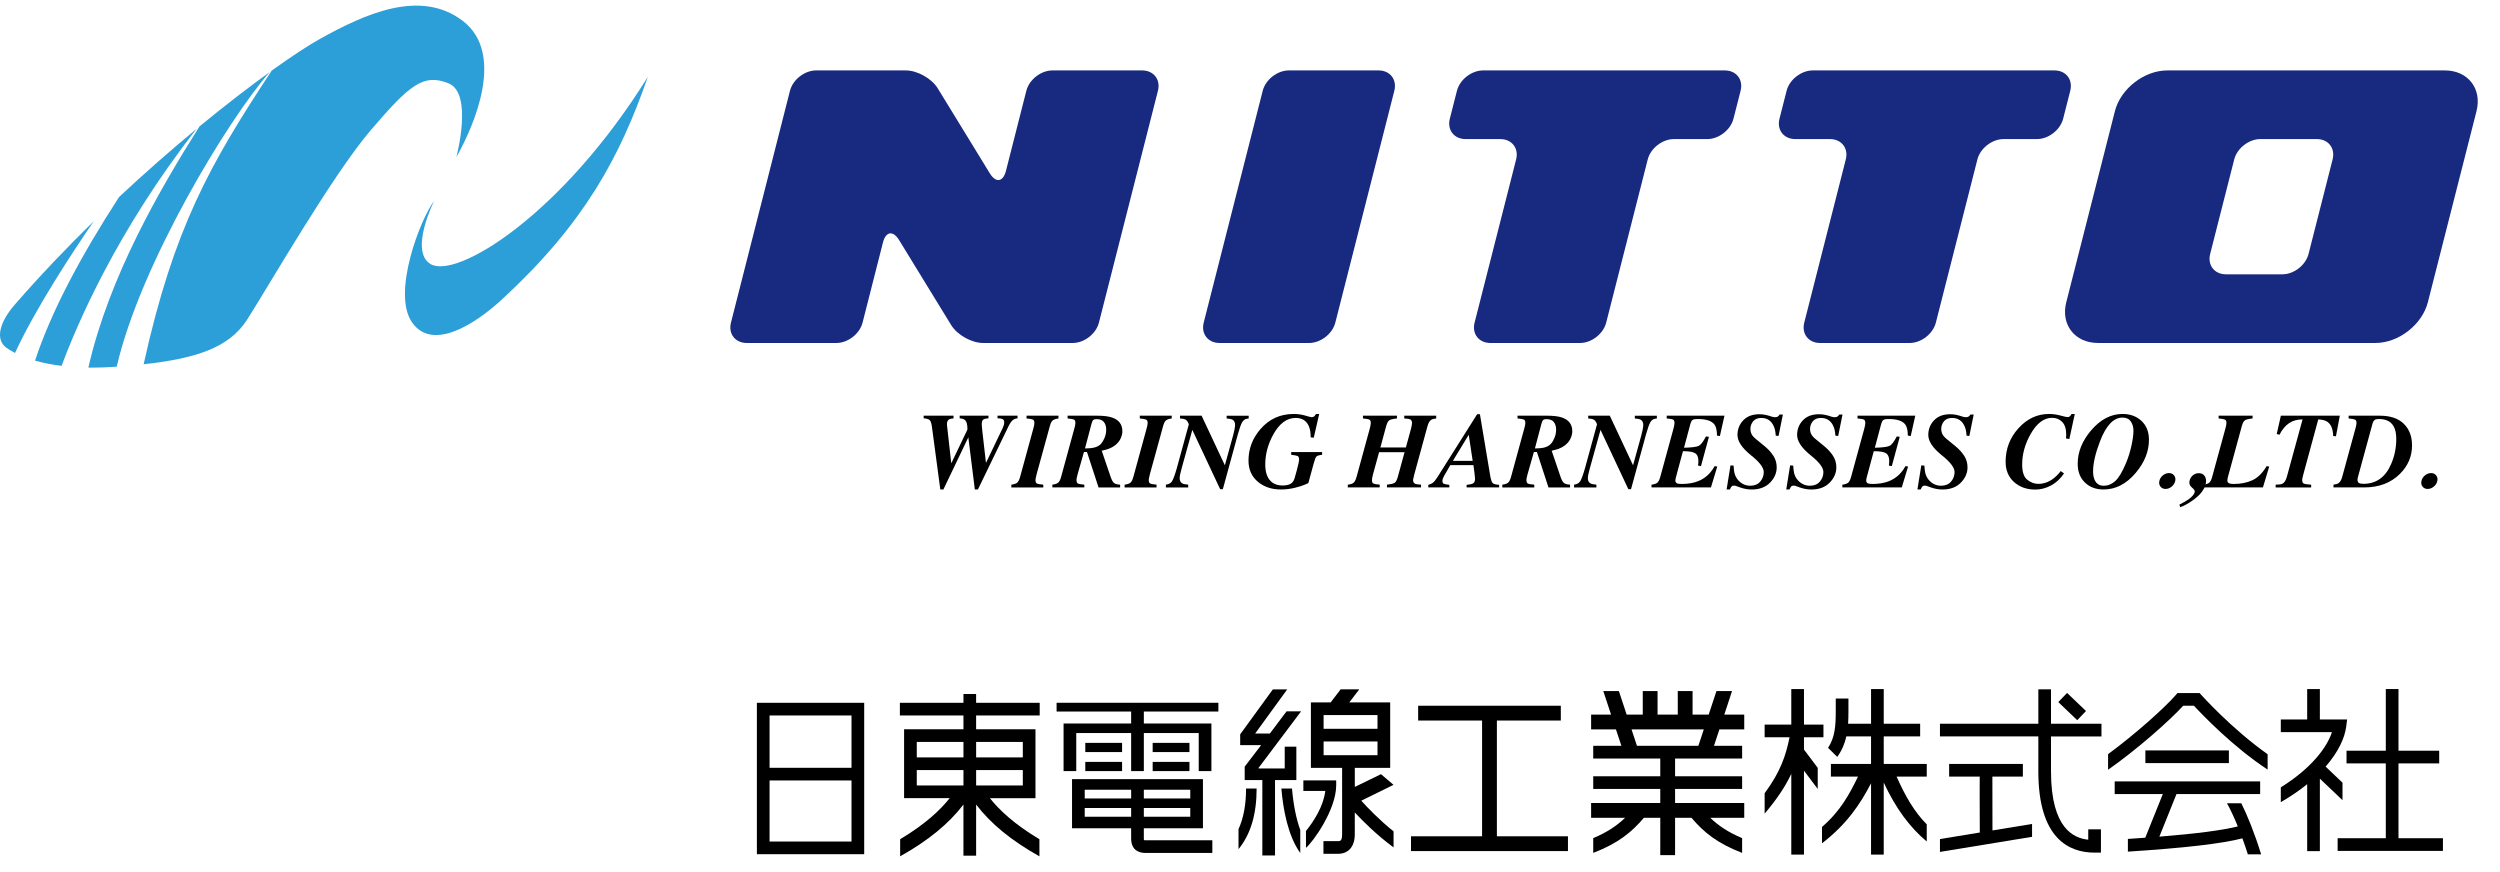 <?xml version="1.0" encoding="utf-8"?>
<!-- Generator: Adobe Illustrator 22.1.0, SVG Export Plug-In . SVG Version: 6.00 Build 0)  -->
<svg version="1.1" xmlns="http://www.w3.org/2000/svg" xmlns:xlink="http://www.w3.org/1999/xlink" x="0px" y="0px"
	 viewBox="0 0 215 75" enable-background="new 0 0 215 75" xml:space="preserve">
<g id="フッター">
</g>
<g id="ヘッダー">
</g>
<g id="MENU1">
</g>
<g id="MENU2">
	<g>
		<g>
			<g>
				<g>
					<g>
						<path fill="#2C9ED8" d="M37.025,22.707c-1.85-1.11,0.308-5.428,0.308-5.428c-1.172,1.542-3.639,7.895-1.912,10.424
							c1.727,2.529,5.366,0.247,7.772-1.974c7.058-6.515,10.116-12.213,12.521-19.121C48.313,18.513,39.25,24.042,37.025,22.707z"/>
						<path fill="#2C9ED8" d="M17.154,10.874c-3.355,5.325-7.766,12.87-9.553,20.737c0.745,0.01,1.556-0.013,2.437-0.077
							c2.022-8.802,9.63-21.348,13.156-25.337C21.452,7.453,19.392,9.033,17.154,10.874z"/>
						<path fill="#2C9ED8" d="M10.237,16.946c-3.277,5.071-5.792,9.746-7.224,14.068c0.638,0.182,1.395,0.34,2.285,0.449
							c1.272-3.439,4.73-11.595,11.607-20.384C14.798,12.82,12.539,14.791,10.237,16.946z"/>
						<path fill="#2C9ED8" d="M38.567,7.164c2.159,0.864,0.678,6.353,0.678,6.353c1.604-2.837,4.194-8.944,0.555-11.719
							c-3.639-2.776-8.389-0.617-12.275,1.542c-0.942,0.523-2.38,1.457-4.157,2.732c-5.344,8.1-8.422,13.543-11.015,25.254
							c4.452-0.486,7.335-1.41,8.88-3.807c1.789-2.776,7.34-12.46,10.671-16.346C35.236,7.287,36.408,6.3,38.567,7.164z"/>
						<path fill="#2C9ED8" d="M1.25,26.223c-1.234,1.419-1.727,2.961-0.678,3.701c0.184,0.13,0.423,0.277,0.72,0.429
							C3.06,26.517,6.23,21.697,8.07,19.017C5.767,21.268,3.457,23.685,1.25,26.223z"/>
					</g>
					<path fill="#182980" d="M103.519,27.745c-0.245,0.963,0.367,1.751,1.361,1.751h7.705c0.994,0,2.007-0.788,2.252-1.751
						l5.075-19.939c0.245-0.963-0.367-1.751-1.361-1.751h-7.705c-0.994,0-2.007,0.788-2.252,1.751L103.519,27.745z"/>
					<path fill="#182980" d="M86.512,14.695c-0.245,0.963-0.87,1.058-1.389,0.21l-4.478-7.309c-0.519-0.847-1.757-1.54-2.75-1.54
						h-7.705c-0.994,0-2.007,0.788-2.252,1.751l-5.075,19.939c-0.245,0.963,0.367,1.751,1.361,1.751h7.705
						c0.994,0,2.007-0.788,2.252-1.751l1.753-6.888c0.245-0.963,0.87-1.058,1.389-0.21l4.478,7.309
						c0.519,0.847,1.757,1.54,2.75,1.54h7.705c0.994,0,2.007-0.788,2.252-1.751l5.075-19.939c0.245-0.963-0.367-1.751-1.361-1.751
						h-7.705c-0.994,0-2.007,0.788-2.252,1.751L86.512,14.695z"/>
					<path fill="#182980" d="M124.685,10.21c-0.245,0.963,0.367,1.751,1.361,1.751h2.98c0.994,0,1.606,0.788,1.361,1.751
						l-3.572,14.034c-0.245,0.963,0.367,1.751,1.361,1.751h7.705c0.994,0,2.007-0.788,2.252-1.751l3.572-14.034
						c0.245-0.963,1.259-1.751,2.252-1.751h2.87c0.994,0,2.007-0.788,2.252-1.751l0.612-2.403c0.245-0.963-0.367-1.751-1.361-1.751
						h-20.781c-0.994,0-2.007,0.788-2.252,1.751L124.685,10.21z"/>
					<path fill="#182980" d="M153.036,10.21c-0.245,0.963,0.367,1.751,1.361,1.751h2.98c0.994,0,1.606,0.788,1.361,1.751
						l-3.572,14.034c-0.245,0.963,0.367,1.751,1.361,1.751h7.705c0.994,0,2.007-0.788,2.252-1.751l3.572-14.034
						c0.245-0.963,1.259-1.751,2.252-1.751h2.87c0.994,0,2.007-0.788,2.252-1.751l0.612-2.403c0.245-0.963-0.367-1.751-1.361-1.751
						H155.9c-0.994,0-2.007,0.788-2.252,1.751L153.036,10.21z"/>
					<path fill="#182980" d="M210.258,6.056h-23.871c-1.987,0-4.014,1.576-4.504,3.501l-4.184,16.437
						c-0.49,1.926,0.735,3.501,2.722,3.501h23.871c1.987,0,4.014-1.576,4.504-3.501l4.184-16.437
						C213.47,7.631,212.245,6.056,210.258,6.056z M200.604,13.711l-2.069,8.129c-0.245,0.963-1.259,1.751-2.252,1.751h-4.848
						c-0.994,0-1.606-0.788-1.361-1.751l2.069-8.129c0.245-0.963,1.259-1.751,2.252-1.751h4.848
						C200.237,11.961,200.849,12.748,200.604,13.711z"/>
				</g>
				<g>
					<path d="M82,35.749v0.239c-0.159,0.003-0.278,0.025-0.356,0.067c-0.138,0.072-0.207,0.21-0.207,0.414
						c0,0.021,0.001,0.042,0.002,0.062s0.003,0.047,0.007,0.083l0.364,3.232l1.375-2.876c0.009-0.036,0.013-0.064,0.013-0.086
						c0-0.372-0.067-0.625-0.203-0.757c-0.084-0.078-0.238-0.13-0.464-0.153v-0.226h2.477v0.226
						c-0.21,0.012-0.359,0.049-0.446,0.109c-0.087,0.061-0.131,0.191-0.131,0.392c0,0.043,0.003,0.103,0.009,0.179
						c0.009,0.124,0.024,0.279,0.045,0.465l0.308,2.693l1.435-2.995c0.033-0.073,0.063-0.152,0.092-0.236
						c0.028-0.084,0.042-0.167,0.042-0.249c0-0.153-0.05-0.252-0.151-0.296s-0.242-0.064-0.425-0.062v-0.226h1.72v0.226
						c-0.147,0.015-0.264,0.053-0.351,0.112c-0.147,0.103-0.287,0.29-0.419,0.563l-2.635,5.444h-0.266l-0.559-4.484l-2.144,4.484
						h-0.266l-0.716-5.35c-0.042-0.318-0.104-0.52-0.185-0.604c-0.081-0.085-0.258-0.141-0.531-0.167v-0.226H82z"/>
					<path d="M86.979,41.681c0.219-0.027,0.381-0.081,0.486-0.161c0.105-0.081,0.192-0.246,0.261-0.497l1.133-4.139
						c0.033-0.117,0.058-0.215,0.074-0.295c0.017-0.079,0.025-0.149,0.025-0.209c0-0.156-0.043-0.255-0.131-0.295
						c-0.087-0.041-0.269-0.073-0.545-0.097v-0.239h2.747v0.239c-0.225,0.029-0.388,0.084-0.489,0.162s-0.186,0.244-0.254,0.499
						l-1.138,4.139l-0.072,0.318c-0.006,0.03-0.011,0.061-0.016,0.092c-0.004,0.032-0.007,0.061-0.007,0.088
						c0,0.155,0.042,0.254,0.126,0.296s0.266,0.074,0.545,0.099v0.238h-2.747V41.681z"/>
					<path d="M90.504,41.681c0.219-0.027,0.381-0.081,0.487-0.161c0.105-0.081,0.192-0.246,0.261-0.497l1.132-4.138
						c0.023-0.084,0.042-0.158,0.058-0.222c0.027-0.129,0.041-0.229,0.041-0.302c0-0.146-0.042-0.24-0.126-0.279
						c-0.084-0.039-0.266-0.07-0.545-0.094v-0.239h2.536c0.566,0,1.005,0.056,1.317,0.167c0.572,0.204,0.858,0.595,0.858,1.171
						c0,0.192-0.048,0.397-0.144,0.614c-0.096,0.218-0.257,0.416-0.482,0.593c-0.159,0.126-0.346,0.229-0.559,0.307
						c-0.126,0.045-0.323,0.099-0.59,0.162c0.03,0.095,0.05,0.153,0.061,0.178l0.71,2.082c0.096,0.277,0.199,0.454,0.309,0.53
						c0.109,0.076,0.277,0.118,0.502,0.128v0.238h-1.855l-0.995-3.049H93.22l-0.546,1.918l-0.077,0.318
						c-0.006,0.024-0.01,0.051-0.013,0.079c-0.003,0.028-0.005,0.057-0.005,0.087c0,0.164,0.04,0.268,0.12,0.31
						s0.263,0.074,0.552,0.099v0.238h-2.747V41.681z M94.041,38.505c0.286-0.06,0.506-0.177,0.659-0.351
						c0.105-0.12,0.204-0.289,0.295-0.507c0.092-0.218,0.138-0.453,0.138-0.705c0-0.258-0.064-0.472-0.192-0.642
						s-0.345-0.254-0.651-0.254c-0.128,0-0.22,0.027-0.276,0.083c-0.057,0.056-0.105,0.164-0.147,0.326l-0.557,2.112
						C93.635,38.562,93.88,38.541,94.041,38.505z"/>
					<path d="M96.719,41.681c0.219-0.027,0.381-0.081,0.486-0.161c0.105-0.081,0.192-0.246,0.261-0.497l1.133-4.139
						c0.033-0.117,0.058-0.215,0.074-0.295c0.017-0.079,0.025-0.149,0.025-0.209c0-0.156-0.043-0.255-0.131-0.295
						c-0.087-0.041-0.269-0.073-0.545-0.097v-0.239h2.747v0.239c-0.225,0.029-0.388,0.084-0.489,0.162s-0.186,0.244-0.254,0.499
						l-1.138,4.139l-0.072,0.318c-0.006,0.03-0.011,0.061-0.016,0.092c-0.004,0.032-0.007,0.061-0.007,0.088
						c0,0.155,0.042,0.254,0.126,0.296s0.266,0.074,0.545,0.099v0.238h-2.747V41.681z"/>
					<path d="M100.266,41.681c0.241-0.033,0.413-0.126,0.519-0.279c0.105-0.153,0.245-0.529,0.419-1.13l1.036-3.784l-0.041-0.095
						c-0.069-0.165-0.164-0.274-0.284-0.328c-0.078-0.036-0.222-0.062-0.433-0.076v-0.239h1.856l2.001,4.265l0.719-2.608
						c0.042-0.162,0.075-0.306,0.101-0.432c0.039-0.192,0.059-0.332,0.059-0.419c0-0.225-0.075-0.379-0.223-0.463
						c-0.096-0.052-0.265-0.086-0.504-0.104v-0.239h1.895v0.239l-0.131,0.018c-0.189,0.027-0.335,0.133-0.437,0.317
						c-0.103,0.185-0.227,0.541-0.374,1.068l-1.281,4.681h-0.228l-2.395-5.104l-0.918,3.303c-0.075,0.273-0.125,0.478-0.149,0.612
						c-0.015,0.084-0.022,0.167-0.022,0.247c0,0.217,0.081,0.366,0.244,0.45c0.093,0.048,0.256,0.081,0.491,0.1v0.238h-1.92V41.681z
						"/>
					<path d="M112.255,35.74c0.315,0.093,0.497,0.14,0.544,0.14c0.096,0,0.17-0.024,0.223-0.074c0.053-0.05,0.104-0.118,0.155-0.205
						h0.275l-0.469,2.04l-0.266-0.031c0.006-0.379-0.045-0.695-0.153-0.95c-0.201-0.478-0.582-0.717-1.143-0.717
						c-0.756,0-1.397,0.478-1.925,1.432c-0.456,0.834-0.684,1.69-0.684,2.569c0,0.75,0.21,1.272,0.63,1.566
						c0.231,0.161,0.51,0.242,0.837,0.242c0.294,0,0.523-0.044,0.687-0.132c0.164-0.089,0.276-0.228,0.34-0.416
						c0,0.029,0.069-0.209,0.208-0.718c0.139-0.508,0.208-0.834,0.208-0.978c0-0.152-0.042-0.249-0.124-0.29
						c-0.083-0.04-0.268-0.075-0.556-0.105v-0.238h2.659v0.238c-0.255,0.027-0.417,0.075-0.486,0.144
						c-0.069,0.069-0.149,0.273-0.239,0.611l-0.459,1.678l-0.257,0.116c-0.207,0.094-0.506,0.188-0.896,0.286
						s-0.794,0.146-1.211,0.146c-0.771,0-1.417-0.21-1.936-0.63c-0.564-0.456-0.847-1.074-0.847-1.854
						c0-1.005,0.339-1.903,1.017-2.695c0.753-0.876,1.708-1.314,2.867-1.314C111.607,35.601,111.939,35.647,112.255,35.74z"/>
					<path d="M115.914,41.681c0.234-0.027,0.4-0.083,0.498-0.167c0.097-0.084,0.181-0.248,0.25-0.494l1.132-4.136
						c0.024-0.096,0.045-0.188,0.065-0.279c0.02-0.09,0.029-0.165,0.029-0.225c0-0.156-0.042-0.255-0.126-0.295
						c-0.084-0.041-0.266-0.073-0.545-0.097v-0.239h2.922v0.239c-0.321,0.032-0.538,0.083-0.649,0.15
						c-0.111,0.067-0.204,0.238-0.279,0.511l-0.497,1.833h2.192l0.438-1.599c0.026-0.104,0.048-0.2,0.065-0.286
						c0.017-0.085,0.026-0.158,0.026-0.218c0-0.162-0.06-0.269-0.179-0.32c-0.078-0.032-0.241-0.057-0.489-0.071v-0.239h2.747v0.239
						c-0.213,0.026-0.362,0.068-0.446,0.126c-0.129,0.093-0.229,0.271-0.302,0.535l-1.132,4.136l-0.076,0.319
						c-0.015,0.069-0.024,0.112-0.027,0.129c-0.003,0.016-0.004,0.036-0.004,0.061c0,0.158,0.067,0.265,0.202,0.319
						c0.081,0.032,0.242,0.055,0.481,0.067v0.238h-2.931v-0.238c0.321-0.033,0.538-0.084,0.65-0.151
						c0.113-0.067,0.207-0.237,0.282-0.51l0.583-2.132h-2.192l-0.52,1.897c-0.036,0.143-0.06,0.244-0.072,0.305
						c-0.012,0.062-0.018,0.135-0.018,0.221c0,0.146,0.041,0.237,0.122,0.276c0.081,0.038,0.263,0.069,0.544,0.094v0.238h-2.747
						V41.681z"/>
					<path d="M122.833,41.698c0.171-0.051,0.297-0.106,0.378-0.167c0.12-0.087,0.254-0.249,0.401-0.486l3.423-5.422h0.239
						l0.882,5.273c0.06,0.354,0.132,0.571,0.216,0.651c0.084,0.079,0.269,0.13,0.554,0.15v0.221h-2.797v-0.221
						c0.264-0.021,0.451-0.063,0.561-0.128c0.11-0.064,0.165-0.199,0.165-0.403c0-0.069-0.017-0.234-0.05-0.495
						c-0.006-0.055-0.036-0.278-0.089-0.672h-1.989l-0.538,0.938c-0.036,0.062-0.068,0.132-0.097,0.207
						c-0.029,0.075-0.043,0.146-0.043,0.216c0,0.126,0.038,0.207,0.115,0.243s0.236,0.067,0.479,0.095v0.221h-1.81V41.698z
						 M126.65,39.636l-0.339-2.246l-1.365,2.246H126.65z"/>
					<path d="M129.198,41.681c0.219-0.027,0.381-0.081,0.487-0.161c0.105-0.081,0.192-0.246,0.261-0.497l1.132-4.138
						c0.023-0.084,0.042-0.158,0.058-0.222c0.027-0.129,0.041-0.229,0.041-0.302c0-0.146-0.042-0.24-0.126-0.279
						c-0.084-0.039-0.266-0.07-0.545-0.094v-0.239h2.536c0.566,0,1.005,0.056,1.317,0.167c0.572,0.204,0.858,0.595,0.858,1.171
						c0,0.192-0.048,0.397-0.144,0.614c-0.096,0.218-0.257,0.416-0.482,0.593c-0.159,0.126-0.346,0.229-0.559,0.307
						c-0.126,0.045-0.323,0.099-0.59,0.162c0.03,0.095,0.05,0.153,0.061,0.178l0.71,2.082c0.096,0.277,0.199,0.454,0.309,0.53
						c0.109,0.076,0.277,0.118,0.502,0.128v0.238h-1.855l-0.995-3.049h-0.259l-0.546,1.918l-0.077,0.318
						c-0.006,0.024-0.01,0.051-0.013,0.079c-0.003,0.028-0.005,0.057-0.005,0.087c0,0.164,0.04,0.268,0.12,0.31
						s0.263,0.074,0.552,0.099v0.238h-2.747V41.681z M132.734,38.505c0.286-0.06,0.506-0.177,0.659-0.351
						c0.105-0.12,0.204-0.289,0.295-0.507c0.092-0.218,0.138-0.453,0.138-0.705c0-0.258-0.064-0.472-0.192-0.642
						s-0.345-0.254-0.651-0.254c-0.128,0-0.22,0.027-0.276,0.083c-0.057,0.056-0.105,0.164-0.147,0.326l-0.557,2.112
						C132.329,38.562,132.574,38.541,132.734,38.505z"/>
					<path d="M135.37,41.681c0.241-0.033,0.413-0.126,0.519-0.279c0.105-0.153,0.245-0.529,0.419-1.13l1.036-3.784l-0.041-0.095
						c-0.069-0.165-0.164-0.274-0.284-0.328c-0.078-0.036-0.222-0.062-0.433-0.076v-0.239h1.856l2.001,4.265l0.719-2.608
						c0.042-0.162,0.075-0.306,0.101-0.432c0.039-0.192,0.059-0.332,0.059-0.419c0-0.225-0.075-0.379-0.223-0.463
						c-0.096-0.052-0.265-0.086-0.504-0.104v-0.239h1.895v0.239l-0.131,0.018c-0.189,0.027-0.335,0.133-0.437,0.317
						c-0.103,0.185-0.227,0.541-0.374,1.068l-1.281,4.681h-0.228l-2.395-5.104l-0.918,3.303c-0.075,0.273-0.125,0.478-0.149,0.612
						c-0.015,0.084-0.022,0.167-0.022,0.247c0,0.217,0.081,0.366,0.244,0.45c0.093,0.048,0.256,0.081,0.491,0.1v0.238h-1.92V41.681z
						"/>
					<path d="M142.033,41.681c0.219-0.027,0.381-0.081,0.486-0.161c0.105-0.081,0.192-0.246,0.261-0.497l1.133-4.139
						c0.027-0.104,0.049-0.2,0.067-0.286c0.018-0.085,0.027-0.158,0.027-0.218c0-0.156-0.041-0.255-0.124-0.295
						c-0.083-0.041-0.265-0.073-0.547-0.097v-0.239h4.967l-0.392,1.752l-0.248-0.04c-0.006-0.448-0.078-0.765-0.217-0.95
						c-0.235-0.315-0.71-0.474-1.427-0.474c-0.244,0-0.401,0.029-0.472,0.088s-0.128,0.169-0.174,0.331l-0.547,2.049
						c0.646-0.015,1.063-0.067,1.254-0.157s0.401-0.361,0.632-0.815l0.257,0.032l-0.685,2.521l-0.252-0.045
						c0.012-0.087,0.02-0.163,0.024-0.228c0.005-0.064,0.007-0.118,0.007-0.16c0-0.327-0.09-0.551-0.271-0.671
						s-0.533-0.18-1.058-0.18l-0.607,2.252c-0.015,0.054-0.026,0.106-0.034,0.157s-0.011,0.092-0.011,0.121
						c0,0.085,0.033,0.153,0.099,0.208c0.066,0.054,0.204,0.081,0.415,0.081c0.559,0,1.036-0.078,1.429-0.234
						c0.613-0.24,1.091-0.674,1.434-1.302l0.226,0.041l-0.545,1.792h-5.109V41.681z"/>
					<path d="M148.489,42.09l0.333-2.066l0.266,0.018c0.018,0.294,0.043,0.509,0.077,0.644c0.057,0.226,0.161,0.426,0.311,0.6
						c0.138,0.159,0.295,0.279,0.471,0.362s0.367,0.124,0.574,0.124c0.369,0,0.655-0.118,0.858-0.354
						c0.203-0.236,0.304-0.51,0.304-0.822c0-0.387-0.377-0.876-1.13-1.468c-0.754-0.618-1.13-1.19-1.13-1.716
						c0-0.495,0.166-0.917,0.498-1.266c0.332-0.349,0.795-0.522,1.389-0.522c0.165,0,0.335,0.017,0.509,0.05
						c0.114,0.021,0.215,0.046,0.302,0.076l0.234,0.077c0.051,0.015,0.104,0.027,0.158,0.038c0.054,0.011,0.102,0.016,0.144,0.016
						c0.108,0,0.19-0.022,0.248-0.067s0.106-0.101,0.148-0.167h0.275l-0.374,1.847l-0.239-0.031l-0.032-0.302
						c-0.039-0.285-0.127-0.53-0.266-0.734c-0.216-0.321-0.531-0.482-0.946-0.482c-0.354,0-0.612,0.13-0.774,0.388
						c-0.108,0.171-0.162,0.355-0.162,0.554c0,0.211,0.055,0.396,0.166,0.559c0.063,0.09,0.157,0.188,0.283,0.293l0.796,0.653
						c0.281,0.23,0.521,0.494,0.719,0.79s0.297,0.633,0.297,1.011c0,0.486-0.191,0.926-0.574,1.317s-0.909,0.588-1.579,0.588
						c-0.168,0-0.337-0.016-0.506-0.047c-0.17-0.031-0.337-0.076-0.502-0.136l-0.234-0.084c-0.078-0.029-0.132-0.048-0.163-0.056
						c-0.03-0.008-0.064-0.011-0.104-0.011c-0.102,0-0.175,0.024-0.218,0.073s-0.092,0.134-0.146,0.255H148.489z"/>
					<path d="M153.618,42.09l0.333-2.066l0.266,0.018c0.018,0.294,0.043,0.509,0.077,0.644c0.057,0.226,0.161,0.426,0.311,0.6
						c0.138,0.159,0.295,0.279,0.471,0.362s0.367,0.124,0.574,0.124c0.369,0,0.655-0.118,0.858-0.354
						c0.203-0.236,0.304-0.51,0.304-0.822c0-0.387-0.377-0.876-1.13-1.468c-0.754-0.618-1.13-1.19-1.13-1.716
						c0-0.495,0.166-0.917,0.498-1.266c0.332-0.349,0.795-0.522,1.389-0.522c0.165,0,0.335,0.017,0.509,0.05
						c0.114,0.021,0.215,0.046,0.302,0.076l0.234,0.077c0.051,0.015,0.104,0.027,0.158,0.038c0.054,0.011,0.102,0.016,0.144,0.016
						c0.108,0,0.19-0.022,0.248-0.067s0.106-0.101,0.148-0.167h0.275l-0.374,1.847l-0.239-0.031l-0.032-0.302
						c-0.039-0.285-0.127-0.53-0.266-0.734c-0.216-0.321-0.531-0.482-0.946-0.482c-0.354,0-0.612,0.13-0.774,0.388
						c-0.108,0.171-0.162,0.355-0.162,0.554c0,0.211,0.055,0.396,0.166,0.559c0.063,0.09,0.157,0.188,0.283,0.293l0.796,0.653
						c0.281,0.23,0.521,0.494,0.719,0.79s0.297,0.633,0.297,1.011c0,0.486-0.191,0.926-0.574,1.317s-0.909,0.588-1.579,0.588
						c-0.168,0-0.337-0.016-0.506-0.047c-0.17-0.031-0.337-0.076-0.502-0.136l-0.234-0.084c-0.078-0.029-0.132-0.048-0.163-0.056
						c-0.03-0.008-0.064-0.011-0.104-0.011c-0.102,0-0.175,0.024-0.218,0.073s-0.092,0.134-0.146,0.255H153.618z"/>
					<path d="M158.444,41.681c0.219-0.027,0.381-0.081,0.486-0.161c0.105-0.081,0.192-0.246,0.261-0.497l1.133-4.139
						c0.027-0.104,0.049-0.2,0.067-0.286c0.018-0.085,0.027-0.158,0.027-0.218c0-0.156-0.041-0.255-0.124-0.295
						c-0.083-0.041-0.265-0.073-0.547-0.097v-0.239h4.967l-0.392,1.752l-0.248-0.04c-0.006-0.448-0.078-0.765-0.217-0.95
						c-0.235-0.315-0.71-0.474-1.427-0.474c-0.244,0-0.401,0.029-0.472,0.088s-0.128,0.169-0.174,0.331l-0.547,2.049
						c0.646-0.015,1.063-0.067,1.254-0.157s0.401-0.361,0.632-0.815l0.257,0.032l-0.685,2.521l-0.252-0.045
						c0.012-0.087,0.02-0.163,0.024-0.228c0.005-0.064,0.007-0.118,0.007-0.16c0-0.327-0.09-0.551-0.271-0.671
						s-0.533-0.18-1.058-0.18l-0.607,2.252c-0.015,0.054-0.026,0.106-0.034,0.157s-0.011,0.092-0.011,0.121
						c0,0.085,0.033,0.153,0.099,0.208c0.066,0.054,0.204,0.081,0.415,0.081c0.559,0,1.036-0.078,1.429-0.234
						c0.613-0.24,1.091-0.674,1.434-1.302l0.226,0.041l-0.545,1.792h-5.109V41.681z"/>
					<path d="M164.899,42.09l0.333-2.066l0.266,0.018c0.018,0.294,0.043,0.509,0.077,0.644c0.057,0.226,0.161,0.426,0.311,0.6
						c0.138,0.159,0.295,0.279,0.471,0.362s0.367,0.124,0.574,0.124c0.369,0,0.655-0.118,0.858-0.354
						c0.203-0.236,0.304-0.51,0.304-0.822c0-0.387-0.377-0.876-1.13-1.468c-0.754-0.618-1.13-1.19-1.13-1.716
						c0-0.495,0.166-0.917,0.498-1.266c0.332-0.349,0.795-0.522,1.389-0.522c0.165,0,0.335,0.017,0.509,0.05
						c0.114,0.021,0.215,0.046,0.302,0.076l0.234,0.077c0.051,0.015,0.104,0.027,0.158,0.038c0.054,0.011,0.102,0.016,0.144,0.016
						c0.108,0,0.19-0.022,0.248-0.067s0.106-0.101,0.148-0.167h0.275l-0.374,1.847l-0.239-0.031l-0.032-0.302
						c-0.039-0.285-0.127-0.53-0.266-0.734c-0.216-0.321-0.531-0.482-0.946-0.482c-0.354,0-0.612,0.13-0.774,0.388
						c-0.108,0.171-0.162,0.355-0.162,0.554c0,0.211,0.055,0.396,0.166,0.559c0.063,0.09,0.157,0.188,0.283,0.293l0.796,0.653
						c0.281,0.23,0.521,0.494,0.719,0.79s0.297,0.633,0.297,1.011c0,0.486-0.191,0.926-0.574,1.317s-0.909,0.588-1.579,0.588
						c-0.168,0-0.337-0.016-0.506-0.047c-0.17-0.031-0.337-0.076-0.502-0.136l-0.234-0.084c-0.078-0.029-0.132-0.048-0.163-0.056
						c-0.03-0.008-0.064-0.011-0.104-0.011c-0.102,0-0.175,0.024-0.218,0.073s-0.092,0.134-0.146,0.255H164.899z"/>
					<path d="M177.196,35.735c0.334,0.091,0.535,0.136,0.601,0.136c0.096,0,0.168-0.024,0.216-0.072
						c0.048-0.048,0.095-0.114,0.14-0.198h0.279l-0.469,2.157l-0.288-0.054c0.009-0.13,0.014-0.205,0.016-0.228
						s0.002-0.057,0.002-0.102c0-0.486-0.114-0.849-0.342-1.085c-0.228-0.237-0.518-0.356-0.869-0.356
						c-0.714,0-1.336,0.475-1.864,1.423c-0.475,0.847-0.712,1.71-0.712,2.59c0,0.64,0.146,1.077,0.439,1.312
						c0.292,0.236,0.611,0.354,0.957,0.354c0.451,0,0.875-0.148,1.275-0.445c0.216-0.162,0.432-0.38,0.648-0.653l0.279,0.203
						c-0.318,0.468-0.697,0.816-1.135,1.045c-0.438,0.228-0.882,0.342-1.333,0.342c-0.738,0-1.349-0.217-1.831-0.65
						c-0.482-0.435-0.723-1.015-0.723-1.741c0-1.11,0.369-2.072,1.108-2.887c0.738-0.816,1.615-1.225,2.63-1.225
						C176.537,35.601,176.861,35.646,177.196,35.735z"/>
					<path d="M179.833,37.016c0.805-0.943,1.706-1.415,2.702-1.415c0.664,0,1.208,0.2,1.635,0.6s0.64,0.94,0.64,1.622
						c0,0.994-0.377,1.939-1.13,2.835c-0.805,0.958-1.729,1.438-2.774,1.438c-0.657,0-1.192-0.201-1.605-0.602
						c-0.413-0.401-0.619-0.937-0.619-1.606C178.68,38.877,179.064,37.92,179.833,37.016z M180.117,41.221
						c0.147,0.369,0.415,0.554,0.802,0.554c0.363,0,0.693-0.134,0.991-0.403c0.297-0.269,0.605-0.781,0.923-1.539
						c0.201-0.478,0.358-0.98,0.473-1.51c0.114-0.528,0.171-0.957,0.171-1.284c0-0.31-0.077-0.574-0.23-0.796
						c-0.153-0.221-0.392-0.331-0.716-0.331c-0.766,0-1.41,0.681-1.932,2.042c-0.396,1.033-0.594,1.895-0.594,2.582
						C180.004,40.803,180.042,41.031,180.117,41.221z"/>
					<path d="M186.53,40.685c0.189,0,0.336,0.067,0.441,0.201c0.105,0.133,0.138,0.293,0.099,0.479
						c-0.042,0.188-0.144,0.351-0.306,0.484c-0.162,0.133-0.338,0.2-0.527,0.2c-0.186,0-0.332-0.067-0.437-0.2
						c-0.105-0.134-0.137-0.296-0.095-0.484c0.039-0.189,0.14-0.35,0.302-0.482C186.169,40.751,186.344,40.685,186.53,40.685z"/>
					<path d="M187.426,43.396c0.336-0.169,0.596-0.317,0.779-0.446c0.318-0.226,0.5-0.441,0.545-0.648
						c0.021-0.099-0.061-0.225-0.246-0.376s-0.253-0.342-0.205-0.569c0.042-0.195,0.138-0.354,0.286-0.478s0.317-0.185,0.507-0.185
						c0.234,0,0.407,0.085,0.518,0.257c0.111,0.171,0.14,0.384,0.086,0.639c-0.108,0.514-0.487,0.997-1.135,1.45
						c-0.42,0.295-0.774,0.486-1.062,0.577L187.426,43.396z"/>
					<path d="M189.498,41.681c0.219-0.027,0.38-0.081,0.485-0.162s0.192-0.248,0.261-0.5l1.132-4.135
						c0.033-0.117,0.058-0.216,0.074-0.295c0.017-0.08,0.024-0.149,0.024-0.21c0-0.155-0.043-0.254-0.13-0.294
						c-0.087-0.041-0.269-0.073-0.544-0.097v-0.239h2.922v0.239c-0.321,0.032-0.537,0.083-0.648,0.15
						c-0.111,0.067-0.204,0.237-0.279,0.511l-1.2,4.4c-0.012,0.049-0.021,0.094-0.029,0.137c-0.007,0.042-0.011,0.092-0.011,0.149
						c0,0.103,0.045,0.176,0.135,0.22c0.09,0.044,0.216,0.066,0.379,0.066c0.634,0,1.181-0.108,1.643-0.324
						c0.461-0.217,0.868-0.62,1.219-1.212l0.221,0.041l-0.541,1.792h-5.111V41.681z"/>
					<path d="M195.706,41.681c0.282,0,0.476-0.027,0.581-0.081c0.168-0.087,0.294-0.279,0.378-0.577l1.356-4.953
						c-0.457-0.003-0.848,0.107-1.173,0.331c-0.326,0.224-0.596,0.553-0.811,0.988l-0.238-0.063l0.355-1.576h5.071l-0.333,1.771
						l-0.239-0.023c-0.015-0.6-0.184-1.01-0.506-1.229c-0.175-0.119-0.434-0.186-0.777-0.197l-1.282,4.719l-0.077,0.318
						c-0.009,0.042-0.015,0.076-0.018,0.103c-0.003,0.027-0.004,0.055-0.004,0.081c0,0.158,0.049,0.258,0.148,0.298
						c0.099,0.041,0.306,0.071,0.622,0.093v0.238h-3.053V41.681z"/>
					<path d="M200.679,41.681c0.201-0.027,0.344-0.069,0.428-0.126c0.141-0.094,0.248-0.271,0.32-0.536l1.132-4.135
						c0.033-0.117,0.058-0.216,0.074-0.295c0.017-0.08,0.025-0.149,0.025-0.21c0-0.155-0.043-0.254-0.131-0.294
						c-0.087-0.041-0.269-0.073-0.545-0.097v-0.239h2.677c0.906,0,1.595,0.232,2.068,0.696c0.472,0.464,0.708,1.086,0.708,1.866
						c0,0.939-0.35,1.757-1.049,2.45c-0.777,0.771-1.797,1.157-3.061,1.157h-2.646V41.681z M205.85,36.658
						c-0.241-0.414-0.657-0.621-1.249-0.621c-0.198,0-0.333,0.032-0.403,0.097s-0.121,0.151-0.151,0.259l-1.271,4.657
						c-0.012,0.046-0.02,0.086-0.025,0.122c-0.004,0.036-0.006,0.067-0.006,0.095c0,0.12,0.037,0.207,0.11,0.261
						c0.073,0.054,0.207,0.081,0.399,0.081c1.096,0,1.89-0.564,2.379-1.692c0.297-0.684,0.446-1.406,0.446-2.169
						C206.08,37.291,206.003,36.929,205.85,36.658z"/>
					<path d="M209.07,40.685c0.189,0,0.336,0.067,0.441,0.201c0.105,0.133,0.138,0.293,0.099,0.479
						c-0.042,0.188-0.144,0.351-0.306,0.484c-0.162,0.133-0.338,0.2-0.527,0.2c-0.186,0-0.332-0.067-0.437-0.2
						c-0.105-0.134-0.137-0.296-0.095-0.484c0.039-0.189,0.14-0.35,0.302-0.482C208.709,40.751,208.884,40.685,209.07,40.685z"/>
				</g>
			</g>
		</g>
		<g>
			<polygon points="128.732,61.966 134.23,61.966 134.23,60.693 121.961,60.693 121.961,61.966 127.459,61.966 127.459,71.921 
				121.347,71.921 121.347,73.193 134.844,73.193 134.844,71.921 128.732,71.921 			"/>
			<path d="M65.092,73.461h9.229V60.439h-9.229V73.461z M66.183,61.53h7.047v4.502h-7.047V61.53z M66.183,67.122h7.047v5.248h-7.047
				V67.122z"/>
			<polygon points="90.867,61.192 97.279,61.192 97.279,62.221 91.467,62.221 91.467,66.314 92.558,66.314 92.558,63.042 
				97.279,63.042 97.279,66.314 98.37,66.314 98.37,63.042 103.09,63.042 103.09,66.314 104.181,66.314 104.181,62.221 
				98.37,62.221 98.37,61.192 104.781,61.192 104.781,60.438 90.867,60.438 			"/>
			<path d="M98.379,72.252c-0.005-0.027-0.01-0.071-0.01-0.141v-0.88h5.084v-4.228H92.195v4.228h5.084v0.88
				c0,1.08,0.77,1.242,1.23,1.242h5.752v-1.091h-5.752C98.446,72.261,98.405,72.257,98.379,72.252z M98.37,67.92h3.993v0.748H98.37
				V67.92z M98.37,69.489h3.993v0.748H98.37V69.489z M97.279,70.237h-3.993v-0.748h3.993V70.237z M97.279,68.668h-3.993V67.92h3.993
				V68.668z"/>
			<rect x="93.336" y="63.887" width="3.164" height="0.791"/>
			<rect x="99.129" y="63.887" width="3.164" height="0.791"/>
			<rect x="93.336" y="65.523" width="3.164" height="0.791"/>
			<rect x="99.129" y="65.523" width="3.164" height="0.791"/>
			<path d="M83.948,59.683h-1.091v0.756h-5.468v1.091h5.468v1.188h-5.105v5.924h3.922c-0.777,0.972-2.024,2.194-4.261,3.531v1.47
				c2.415-1.353,4.178-2.796,5.443-4.453v4.395h1.091v-4.395c1.265,1.658,3.028,3.101,5.443,4.454v-1.47
				c-2.237-1.337-3.484-2.559-4.261-3.531h3.922v-5.924h-5.105V61.53h5.468v-1.091h-5.468V59.683z M82.857,67.55h-4.014v-1.326
				h4.014V67.55z M82.857,65.134h-4.014v-1.326h4.014V65.134z M87.962,67.55h-4.014v-1.326h4.014V67.55z M87.962,63.808v1.326
				h-4.014v-1.326H87.962z"/>
			<path d="M148.956,59.431h-1.34l-0.67,2.027h-1.385v-2.027h-1.273v2.027h-1.738v-2.027h-1.273v2.027h-1.385l-0.67-2.027h-1.34
				l0.67,2.027h-1.716v1.273h2.137l0.466,1.409h-2.421v1.091h5.765v1.525h-5.765v1.091h5.765v1.212h-5.947v1.273h2.922
				c-0.698,0.671-1.526,1.236-2.74,1.747v1.27c2.144-0.824,3.312-1.786,4.354-3.017h1.412v3.208h1.273v-3.208h1.412
				c1.041,1.231,2.209,2.193,4.354,3.017v-1.27c-1.214-0.511-2.042-1.076-2.74-1.747h2.922v-1.273h-5.947v-1.212h5.765v-1.091
				h-5.765v-1.525h5.765V64.14h-2.421l0.466-1.409h2.137v-1.273h-1.716L148.956,59.431z M146.059,64.14h-5.281l-0.466-1.409h6.213
				L146.059,64.14z"/>
			<path d="M155.142,63.406h1.675v-1.091h-1.675v-3.057h-1.091v3.057h-2.292v1.091h2.144c-0.315,1.54-0.76,2.943-2.144,4.813v1.753
				c1.113-1.31,1.817-2.406,2.292-3.422v6.945h1.091v-7.218l1.182,1.572v-1.815l-1.182-1.572V63.406z"/>
			<path d="M165.701,66.787v-1.091h-3.699v-2.364h3.131v-1.091h-3.131v-2.983h-1.091v2.983h-1.974
				c0.024-0.353,0.029-0.714,0.029-1.083v-1.086h-1.091v1.086c0,1.239-0.056,2.232-0.661,3.157l0.79,0.778
				c0.411-0.57,0.646-1.155,0.782-1.761h2.124v2.364h-3.452v1.091h2.332c-0.741,1.518-1.495,2.942-3.097,4.331v1.406
				c2.163-1.668,3.299-3.397,4.217-5.162v6.134h1.091v-6.197c1.014,2.181,2.23,3.847,3.699,5.069v-1.475
				c-1.058-1.063-1.835-2.401-2.594-4.106H165.701z"/>
			<path d="M176.388,59.283h-1.091v2.958h-8.461v1.091h8.461v3.008c0,5.774,2.631,6.986,4.839,6.986h0.545v-2.001h-1.091v0.889
				c-1.183-0.118-3.203-0.886-3.203-5.873v-3.008h4.34v-1.091h-4.34V59.283z"/>
			<rect x="177.592" y="59.551" transform="matrix(0.691 -0.723 0.723 0.691 11.242 147.629)" width="1.091" height="2.251"/>
			<path d="M171.345,66.787h2.622v-1.091h-6.341v1.091h2.63c-0.006,0.617-0.007,1.936,0.006,4.81l-3.426,0.561v1.106l7.921-1.298
				V70.86l-3.405,0.558C171.345,69.758,171.34,67.66,171.345,66.787z"/>
			<rect x="184.503" y="64.536" width="7.181" height="1.091"/>
			<path d="M189.327,59.783l-0.163-0.182h-1.9l-0.163,0.189c-0.881,1.018-3.42,3.316-5.806,5.066v1.342
				c2.516-1.758,5.315-4.251,6.463-5.506h0.921c0.682,0.739,3.316,3.507,6.336,5.493v-1.321
				C191.948,62.699,189.358,59.817,189.327,59.783z"/>
			<path d="M191.521,69.079c0.277,0.497,0.599,1.178,0.93,1.993c-1.33,0.332-3.555,0.623-6.746,0.88l1.472-3.66h7.196v-1.091h-12.51
				v1.091h4.138l-1.509,3.752c-0.479,0.035-0.977,0.069-1.494,0.103v1.093c4.882-0.315,8.112-0.69,9.848-1.144
				c0.158,0.434,0.316,0.894,0.469,1.375h1.142c-0.55-1.787-1.175-3.328-1.705-4.392H191.521z"/>
			<polygon points="206.27,72.087 206.27,65.652 209.771,65.652 209.771,64.561 206.27,64.561 206.27,59.258 205.179,59.258 
				205.179,64.561 201.801,64.561 201.801,65.652 205.179,65.652 205.179,72.087 201.036,72.087 201.036,73.178 210.092,73.178 
				210.092,72.087 			"/>
			<path d="M201.455,67.31l-1.453-1.382c1.104-1.264,1.65-2.479,1.772-3.442l0.078-0.614h-2.344v-2.613h-1.091v2.613h-2.268v1.091
				h4.399c-0.433,1.32-1.768,3.11-4.399,4.75v1.272c0.868-0.5,1.619-1.02,2.268-1.545V73.2h1.091v-6.236l1.947,1.852V67.31z"/>
			<path d="M106.512,71.306v1.721c1.044-1.276,1.558-2.995,1.558-5.215h-0.909C107.161,69.194,106.946,70.353,106.512,71.306z"/>
			<path d="M110.198,67.811c0.147,1.757,0.552,4.055,1.625,5.549v-1.982c-0.349-0.96-0.59-2.162-0.712-3.567H110.198z"/>
			<path d="M114.913,67.112h-2.824v0.909h1.887c-0.161,1.319-0.98,2.602-1.662,3.44v1.451c0.608-0.506,2.574-3.242,2.599-5.346
				V67.112z"/>
			<polygon points="109.209,63.083 107.943,63.083 110.701,59.287 109.465,59.287 106.655,63.154 106.655,64.083 108.457,64.083 
				107.043,65.932 107.043,67.086 108.561,67.086 108.561,73.572 109.652,73.572 109.652,67.086 111.486,67.086 111.486,64.216 
				110.486,64.216 110.486,66.086 108.238,66.086 108.238,66.038 111.893,61.177 110.642,61.177 			"/>
			<path d="M117.069,68.859l2.774-1.364l-1.078-0.915l-2.251,1.095v-1.638h3.042v-5.633h-3.515l0.856-1.119h-1.603l-0.856,1.119
				h-1.7v5.633h2.684v2.55l-0.003,0.002l0.003,0.004v3.159c0,0.586-0.185,0.586-0.364,0.586h-1.242v1.091h1.242
				c0.911,0,1.454-0.627,1.454-1.677v-1.882c0.7,0.756,1.878,1.931,3.336,3.009v-1.379
				C118.589,70.486,117.594,69.444,117.069,68.859z M113.829,61.497h4.636v1.18h-4.636V61.497z M113.829,64.948v-1.18h4.636v1.18
				H113.829z"/>
		</g>
	</g>
</g>
</svg>
